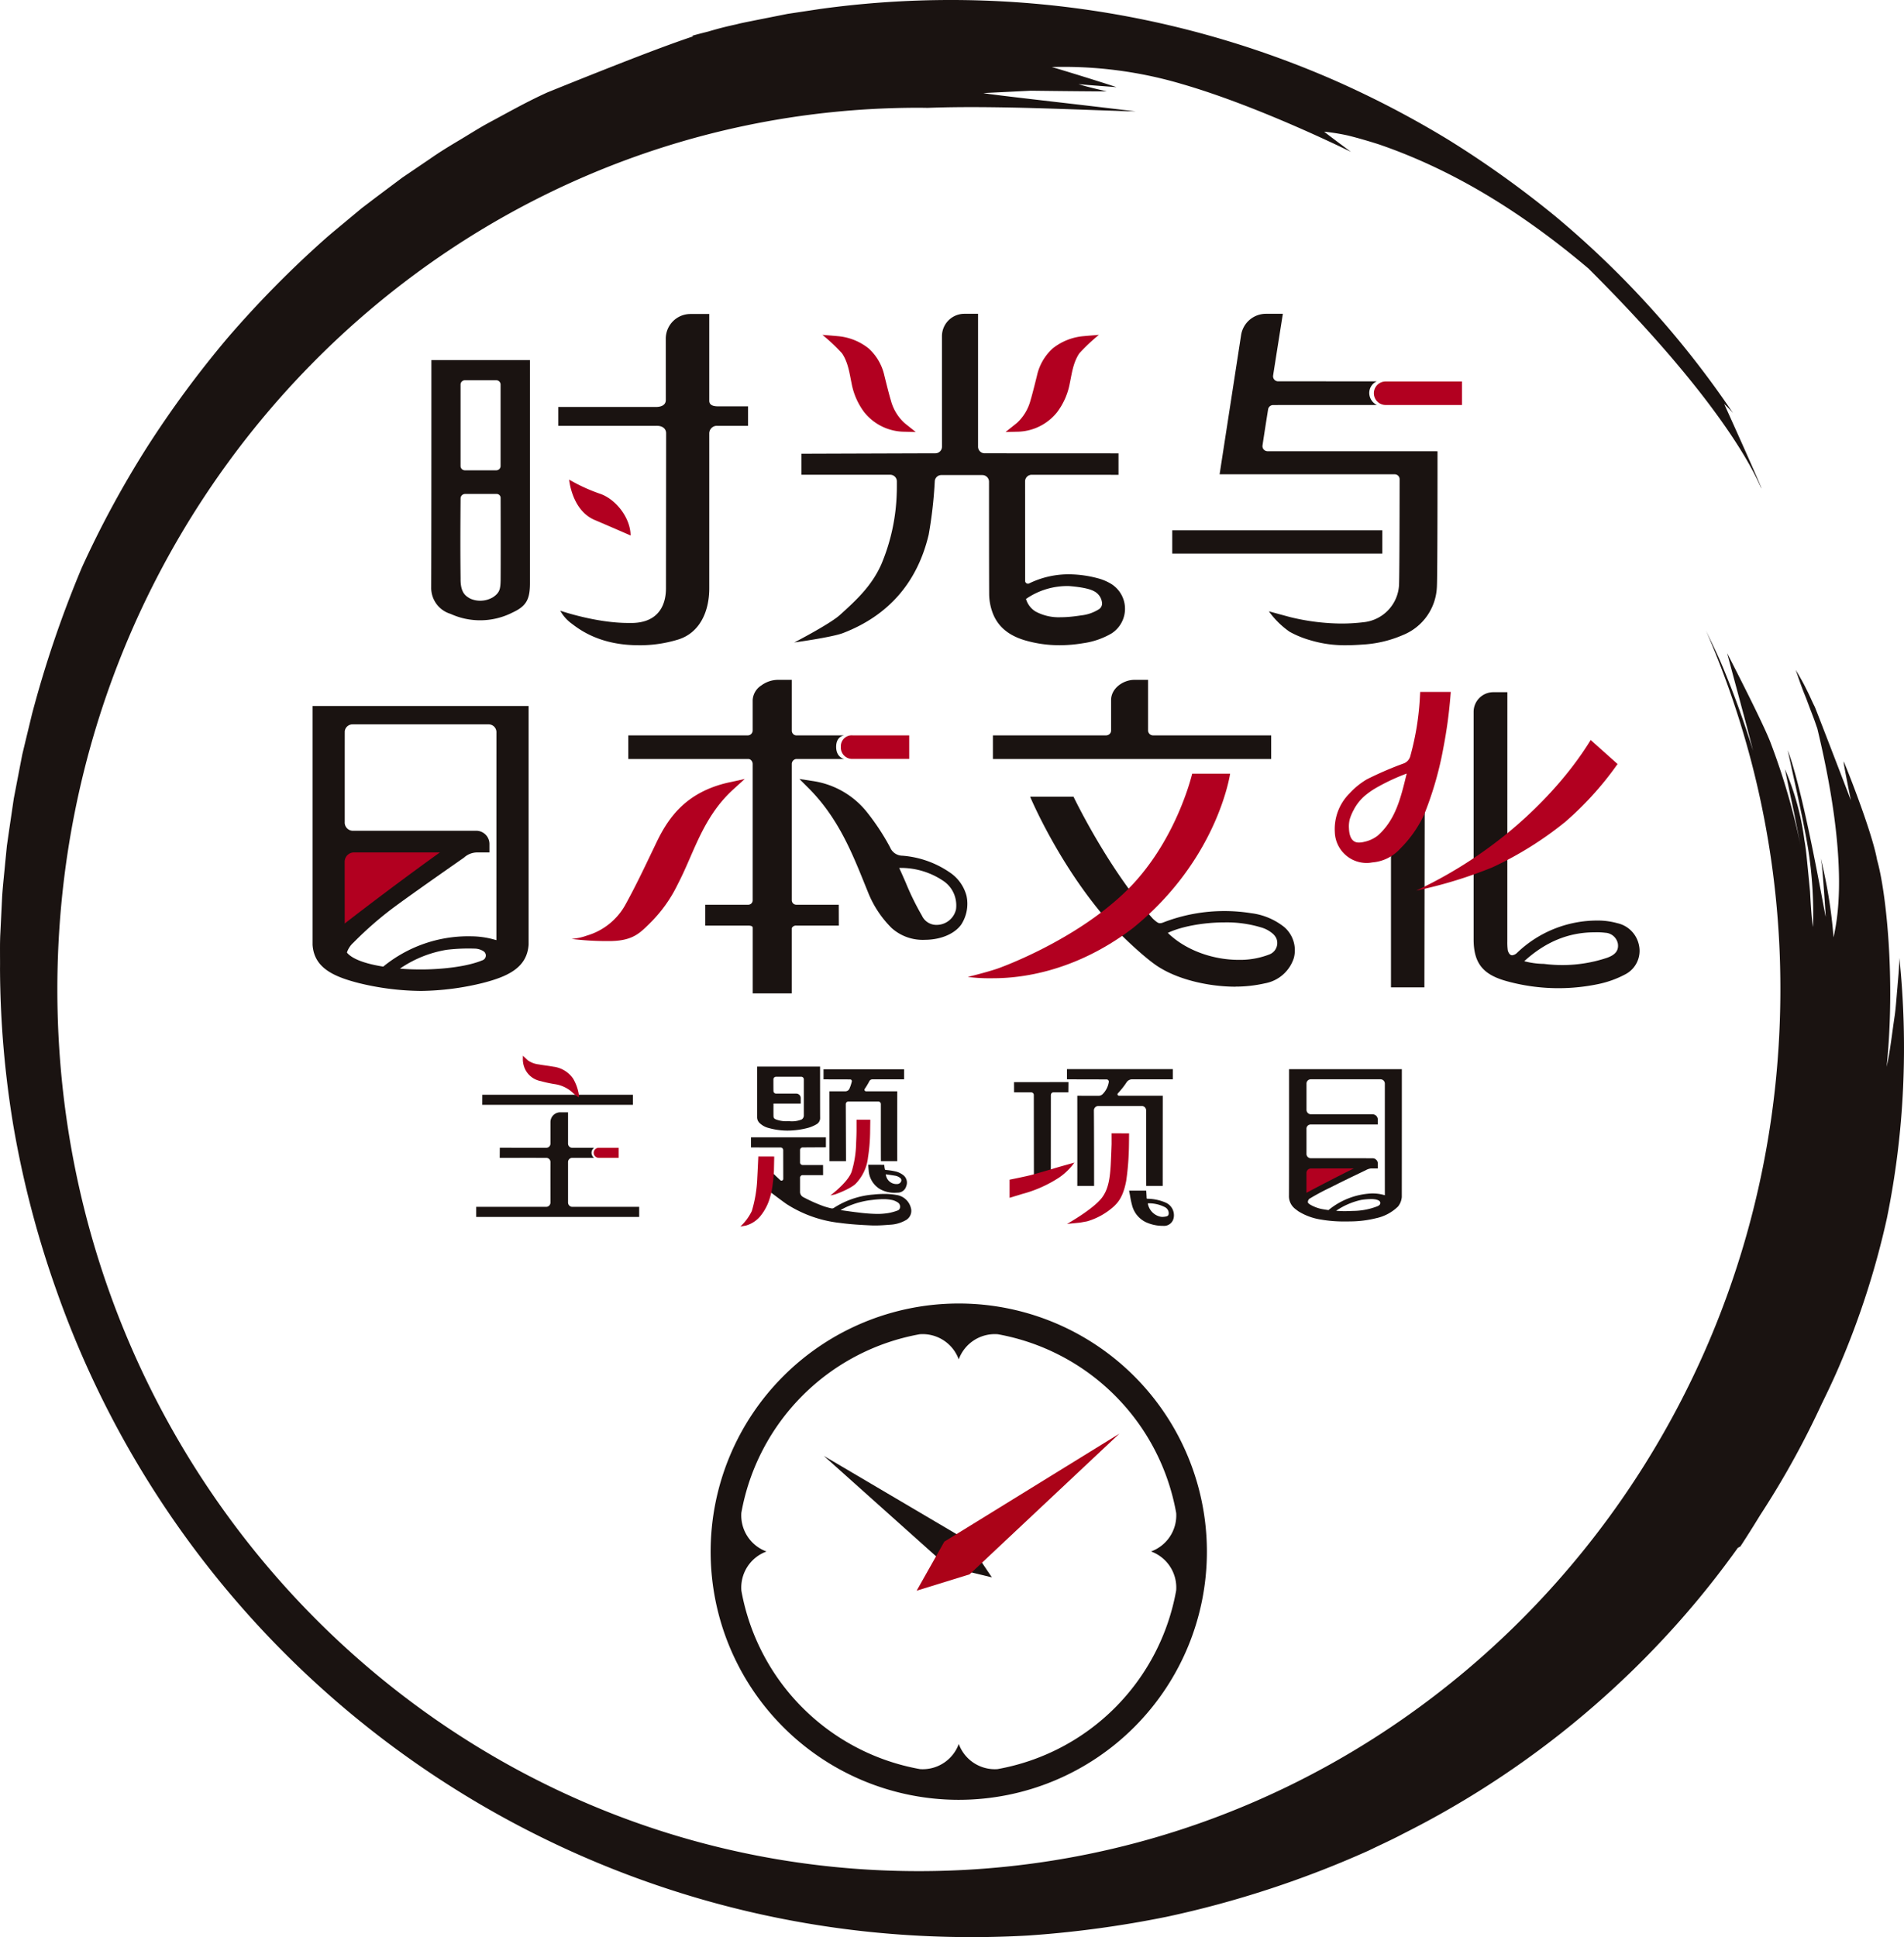 <svg id="img_logo_ch" xmlns="http://www.w3.org/2000/svg" xmlns:xlink="http://www.w3.org/1999/xlink" width="430.862" height="438.297" viewBox="0 0 430.862 438.297">
  <defs>
    <clipPath id="clip-path">
      <rect id="長方形_5926" data-name="長方形 5926" width="430.862" height="438.297" fill="none"/>
    </clipPath>
  </defs>
  <g id="グループ_12846" data-name="グループ 12846" clip-path="url(#clip-path)">
    <path id="パス_4580" data-name="パス 4580" d="M279.569,223.253c-5.491,0-12.232-1.364-16.936-4.2-2.946-1.673-8.806-7.255-11.1-9.782-11.686-12.9-18.415-28.993-18.415-28.993h9.816s7.871,16.446,17.966,27.6c.843.779,1.2,1.011,1.589,1.011a2.193,2.193,0,0,0,.7-.151,38.189,38.189,0,0,1,13.875-2.6,38.683,38.683,0,0,1,6.03.476,14.977,14.977,0,0,1,7.484,3.116,6.926,6.926,0,0,1,2.211,7.028,8.435,8.435,0,0,1-6.539,5.733,30.279,30.279,0,0,1-6.686.748m-15.292-12.159c3.856,3.778,9.941,6.1,16.056,6.1a18.3,18.3,0,0,0,7.043-1.273,2.764,2.764,0,0,0,1.442-3.631,3.4,3.4,0,0,0-.806-1.029,6.972,6.972,0,0,0-2.722-1.434,26.807,26.807,0,0,0-8.137-1.108c-4.845,0-9.8.921-12.876,2.371" fill="#1a1311"/>
    <path id="パス_4581" data-name="パス 4581" d="M219,221.045s4.124-1,6.682-1.869c1.312-.444,17.378-6.361,28.723-17.136,11.719-11.129,15.378-26.989,15.378-26.989h8.585s-2.754,19.4-22.03,34.968c-14.878,11.324-28.6,11.324-32.038,11.324a37.279,37.279,0,0,1-5.3-.3" fill="#b20020"/>
    <path id="パス_4582" data-name="パス 4582" d="M224.69,171.732V166.39h25.574a1.205,1.205,0,0,0,.841-.327,1.08,1.08,0,0,0,.327-.783v-6.866c0-2.7,2.776-4.588,5.268-4.588h3.1v11.453a1.131,1.131,0,0,0,1.17,1.111H287.66v5.342Z" fill="#1a1311"/>
    <path id="パス_4583" data-name="パス 4583" d="M95.836,190.649h8.279c-10.822,7.543-27.8,20.568-28.755,21.46,0-5.275-.009-13.749-.009-17.81a3.463,3.463,0,0,1,3.27-3.646l.047,0Z" fill="#b20020"/>
    <path id="パス_4584" data-name="パス 4584" d="M95.211,224.209a60.624,60.624,0,0,1-13.97-1.764c-6.056-1.534-10.16-3.593-10.51-8.655l0-54.051h48.89v53.986c-.35,5.119-4.452,7.183-10.506,8.718a61.062,61.062,0,0,1-13.792,1.766Zm-4.705-5.041c1.344.111,2.7.172,4.041.182h1.259c.862,0,8.567-.084,13.367-2.072a1.149,1.149,0,0,0,.669-.609,1.144,1.144,0,0,0-.41-1.426,3.9,3.9,0,0,0-1.84-.6c-.516-.019-1.051-.029-1.586-.029a42.143,42.143,0,0,0-4.888.285,26.247,26.247,0,0,0-10.612,4.265M78.514,215.5a.387.387,0,0,0,.064.118c.829.958,2.912,2.261,8.146,3.092.048-.04.1-.082.158-.127a30.376,30.376,0,0,1,19.055-6.738c.244,0,.489,0,.733.009a19.644,19.644,0,0,1,4.72.612c.094.02.835.231.939.251,0-.1.007-46.933.007-46.933a1.775,1.775,0,0,0-.461-1.317,1.755,1.755,0,0,0-1.228-.573l-30.879,0a1.759,1.759,0,0,0-1.75,1.577c-.009.091-.007,20.5-.007,20.5a1.867,1.867,0,0,0,1.731,2l28.016-.005a3,3,0,0,1,3,3v1.911h-2.718a4.431,4.431,0,0,0-3.052,1.177S93.52,202.034,89.125,205.3a80.563,80.563,0,0,0-9.147,7.98,5.208,5.208,0,0,0-1.465,2.216Zm1.5-22.628a2.122,2.122,0,0,0-2.017,2.2l.009,13.889c3.834-3,13.811-10.574,21.549-16.09Z" fill="#1a1311"/>
    <path id="パス_4585" data-name="パス 4585" d="M352.679,223.594a43.93,43.93,0,0,1-11.792-1.612c-5.2-1.454-7.417-3.931-7.417-9.462V161.067a4.454,4.454,0,0,1,4.447-4.447h3.191s-.012,49.963-.012,56.417a13.736,13.736,0,0,0,.1,1.985c.084.315.367,1.12.99,1.12a1.846,1.846,0,0,0,1.132-.569,26.191,26.191,0,0,1,18.185-7.289h.279a16.555,16.555,0,0,1,4.216.6,6.393,6.393,0,0,1,4.879,4.936,5.982,5.982,0,0,1-3,6.591,22.846,22.846,0,0,1-6.359,2.282,43.963,43.963,0,0,1-8.836.9m-7.756-6.109a18.279,18.279,0,0,0,4.454.609,33.864,33.864,0,0,0,4.164.266,31.873,31.873,0,0,0,10.239-1.686l.087-.036c1.758-.664,2.467-1.661,2.24-3.141a3.059,3.059,0,0,0-2.85-2.446,15.669,15.669,0,0,0-2.428-.1c-5.868,0-11.079,2.14-15.906,6.535" fill="#1a1311"/>
    <path id="パス_4586" data-name="パス 4586" d="M314.769,223.406v-35l.186-.252a26.353,26.353,0,0,1,2.576-2.87,21.751,21.751,0,0,0,2.733-3.136l.2-.307,1.938.542-.071,41.019Z" fill="#1a1311"/>
    <path id="パス_4587" data-name="パス 4587" d="M309.224,195.259a7.207,7.207,0,0,1-7.167-7.038,11.378,11.378,0,0,1,3.345-8.716,17.06,17.06,0,0,1,3.929-3.182,77.487,77.487,0,0,1,8.4-3.617A2.42,2.42,0,0,0,319.166,171a62.031,62.031,0,0,0,2.161-13.537l.052-.9h6.92l-.083,1.027a104.624,104.624,0,0,1-1.562,11.473,77.534,77.534,0,0,1-4.4,15.3,27.039,27.039,0,0,1-5.449,7.712,9.514,9.514,0,0,1-6.3,3.063,6.429,6.429,0,0,1-1.152.121h-.136Zm9.105-20.23a46.132,46.132,0,0,0-6.613,3.061,17.779,17.779,0,0,0-2.669,1.805,10.666,10.666,0,0,0-2.715,3.354,11.138,11.138,0,0,0-.9,2.137,6.686,6.686,0,0,0-.172,2.052c.133,3.2,1.766,3.2,2.3,3.2a4.84,4.84,0,0,0,1.167-.163,7.435,7.435,0,0,0,3.022-1.389c4.031-3.557,5.216-8.423,6.577-14.058" fill="#b20020"/>
    <path id="パス_4588" data-name="パス 4588" d="M320.45,201.524c20.308-9.508,33.195-23.926,39.212-33.607l.3-.48,6.081,5.434-.248.346a72.42,72.42,0,0,1-11.579,12.734A78.794,78.794,0,0,1,337.7,196.258a101.111,101.111,0,0,1-17.253,5.266" fill="#b20020"/>
    <path id="パス_4589" data-name="パス 4589" d="M108.654,140.351a16.045,16.045,0,0,1-6.695-1.453,6.141,6.141,0,0,1-4.38-5.914c.051-11.944.043-51.509.043-51.509h22.306v50.493c0,3.721-.885,5.207-3.946,6.624a16.155,16.155,0,0,1-7.328,1.759m-3.428-28.587a1.02,1.02,0,0,0-1,1.013c-.054,7.345-.072,11.529,0,18.147-.043,3.264,1.2,3.964,2.2,4.526a5.514,5.514,0,0,0,2.26.471,5.618,5.618,0,0,0,2.867-.787c1.522-1.015,1.685-1.847,1.734-3.793.032-2.981.018-13.949,0-18.688a.89.89,0,0,0-.888-.889Zm-.021-25.73a.984.984,0,0,0-.984.978v18.424a.978.978,0,0,0,.977.979h7.1a.979.979,0,0,0,.981-.972V87.014a.982.982,0,0,0-.981-.98Z" fill="#1a1311"/>
    <path id="パス_4590" data-name="パス 4590" d="M142.7,121.159c0,.008-4.056-1.774-8.255-3.562-5.062-2.229-5.654-9.077-5.646-9.077a39.077,39.077,0,0,0,7.111,3.242c3.548,1.28,6.763,5.467,6.79,9.4" fill="#b20020"/>
    <path id="パス_4591" data-name="パス 4591" d="M144.522,145.994c-8.533,0-13.124-3.337-15.089-4.845a8.993,8.993,0,0,1-2.651-2.973s8.125,2.825,15.557,2.777c6.251.2,8.364-3.552,8.364-7.851,0-3,.035-31.82.035-35.061,0-.949-.705-1.782-2.381-1.688H126.342V92.082h22.073c.84,0,2.252-.208,2.252-1.585l-.008-13.861a5.586,5.586,0,0,1,5.586-5.59H160.5V90.638c0,.32,0,1.3,1.933,1.3h6.845v4.42h-6.845a1.721,1.721,0,0,0-1.933,1.684c.009,3.04,0,35.064,0,35.064,0,5.462-2.275,10.063-6.921,11.561a29.54,29.54,0,0,1-9.061,1.331" fill="#1a1311"/>
    <path id="パス_4592" data-name="パス 4592" d="M129.321,212.443a13.172,13.172,0,0,0,3.482-.753,14.651,14.651,0,0,0,8.786-7.113c2.1-3.809,3.979-7.726,5.792-11.516l1.241-2.586c2.64-5.466,6.66-11.339,16.464-13.471l3.446-.749-2.6,2.363c-5.024,4.574-7.417,10.056-9.732,15.358-.879,2.018-1.788,4.1-2.833,6.109a31.839,31.839,0,0,1-6.447,8.956c-2.322,2.292-4.01,3.963-9.485,3.889a64.722,64.722,0,0,1-8.115-.487" fill="#b20020"/>
    <path id="パス_4593" data-name="パス 4593" d="M209.246,212.649a10.534,10.534,0,0,1-7.478-2.673,23.828,23.828,0,0,1-5.157-7.638l-.814-2.008c-3.048-7.564-6.2-15.384-12.846-22.023l-2.056-2.052,2.873.44a19.258,19.258,0,0,1,12.147,6.731,52.222,52.222,0,0,1,5.5,8.29,3.044,3.044,0,0,0,2.817,1.9,21.84,21.84,0,0,1,10.583,3.709,9.188,9.188,0,0,1,3.9,5.373,8.621,8.621,0,0,1-1.2,6.5c-1.529,2.135-4.69,3.448-8.266,3.448m-5.769-16.266c.53,1.141,1.021,2.269,1.5,3.364a60.637,60.637,0,0,0,3.644,7.428,3.592,3.592,0,0,0,3.382,2.1,4.507,4.507,0,0,0,4.336-3.522,6.787,6.787,0,0,0-.069-2.182,6.583,6.583,0,0,0-2.9-4.312,17.118,17.118,0,0,0-9.576-2.88q-.158,0-.315,0" fill="#1a1311"/>
    <path id="パス_4594" data-name="パス 4594" d="M192.946,171.717a2.565,2.565,0,0,1-2.665-2.74,2.454,2.454,0,0,1,2.665-2.589h12.8v5.329Z" fill="#b20020"/>
    <path id="パス_4595" data-name="パス 4595" d="M180.193,171.73h10.84s-1.818-.314-1.818-2.753,1.818-2.579,1.818-2.579H180.2a1.075,1.075,0,0,1-1.018-1.118V153.827H175.9a6.418,6.418,0,0,0-3.613,1.26,4.209,4.209,0,0,0-1.964,3.328v6.863a1.116,1.116,0,0,1-1.054,1.113h-27.09v5.342h27.165a.92.92,0,0,1,.667.322,1.193,1.193,0,0,1,.313.79v30.863a1,1,0,0,1-1,1H159.6v4.723h9.694c1.036,0,1.037.34,1.038.519V224.77h8.847l0-14.785a1.044,1.044,0,0,1,1.019-.555h9.629l-.017-4.723h-9.614a1.01,1.01,0,0,1-1.014-1V172.849a1.132,1.132,0,0,1,1.016-1.119" fill="#1a1311"/>
    <path id="パス_4596" data-name="パス 4596" d="M204.694,97.683a11.729,11.729,0,0,1-9.13-4.423A15.524,15.524,0,0,1,192.7,86.7c-.464-2.2-.745-4.638-2.146-6.742a40.668,40.668,0,0,0-4.44-4.184s2.863.219,3.306.274a12.953,12.953,0,0,1,7.128,2.771,11.677,11.677,0,0,1,3.593,6.215c.124.491,1.027,4.182,1.44,5.5A10.635,10.635,0,0,0,204.6,95.64c.314.272,2.632,2.106,2.632,2.106Z" fill="#b20020"/>
    <path id="パス_4597" data-name="パス 4597" d="M239.748,145.991A27.686,27.686,0,0,1,232,144.9c-3.988-1.164-6.455-3.362-7.54-6.718a12.375,12.375,0,0,1-.62-3.7c-.037-6.824-.032-25.479-.032-25.479a1.512,1.512,0,0,0-1.512-1.512h-9.284a1.478,1.478,0,0,0-1.479,1.379,98.621,98.621,0,0,1-1.375,12.094c-2.568,10.821-9.09,18.314-19.384,22.272-2.5.961-11.042,2.132-11.042,2.132s8.044-4.157,10.315-6.206c3.729-3.364,7.223-6.59,9.4-11.5a44.733,44.733,0,0,0,3.476-16.023c.033-.607.035-1.769.03-2.724a1.5,1.5,0,0,0-1.5-1.495h-20.1v-4.757s24.016-.084,30.319-.1a1.5,1.5,0,0,0,1.494-1.505c-.007-4.451-.008-17.644-.008-24.985A5.074,5.074,0,0,1,218.226,71h3.1s0,23.809,0,30.067a1.488,1.488,0,0,0,1.492,1.493l30.291.015v4.86s-17.316-.006-19.647-.01a1.489,1.489,0,0,0-1.493,1.5c0,3.332.008,18.409.01,22.514a.634.634,0,0,0,.927.557,20.4,20.4,0,0,1,8.971-2.054,26.038,26.038,0,0,1,7.012,1.028,11.416,11.416,0,0,1,2.268.974,6.626,6.626,0,0,1,.352,11.393,17.473,17.473,0,0,1-6.419,2.2,32.592,32.592,0,0,1-5.343.458m-7.571-10.47a4.95,4.95,0,0,0,2.175,2.845A11.08,11.08,0,0,0,240,139.659c.425,0,.851-.014,1.279-.037,1.2-.067,2.386-.23,3.386-.38a9.347,9.347,0,0,0,3.912-1.331,1.55,1.55,0,0,0,.786-1.663,3.316,3.316,0,0,0-1.873-2.517c-1.631-.889-5.628-1.126-5.628-1.126a16.421,16.421,0,0,0-9.684,2.914v0" fill="#1a1311"/>
    <path id="パス_4598" data-name="パス 4598" d="M230.091,97.683a11.729,11.729,0,0,0,9.13-4.423A15.524,15.524,0,0,0,242.09,86.7c.464-2.2.745-4.638,2.146-6.742a40.668,40.668,0,0,1,4.44-4.184s-2.863.219-3.306.274a12.953,12.953,0,0,0-7.128,2.771,11.677,11.677,0,0,0-3.593,6.215c-.124.491-1.027,4.182-1.44,5.5a10.636,10.636,0,0,1-3.027,5.108c-.314.272-2.632,2.106-2.632,2.106Z" fill="#b20020"/>
    <rect id="長方形_5925" data-name="長方形 5925" width="47.525" height="5.26" transform="translate(265.274 119.991)" fill="#1a1311"/>
    <path id="パス_4599" data-name="パス 4599" d="M325.151,132.9a12.269,12.269,0,0,1-7.674,10.783,26.474,26.474,0,0,1-9.166,2.159c-1.332.1-2.529.152-3.68.152a26.893,26.893,0,0,1-8.121-1.132,22.064,22.064,0,0,1-4.669-1.911,19.344,19.344,0,0,1-4.7-4.631s4.6,1.261,4.958,1.343a49.978,49.978,0,0,0,11.5,1.424,41.557,41.557,0,0,0,4.955-.3,8.951,8.951,0,0,0,8.034-8.339c.124-2.606.134-22.5.139-24.013a1.113,1.113,0,0,0-1.116-1.117H275.988l4.861-31.486A5.694,5.694,0,0,1,286.478,71h3.8a.021.021,0,0,1,.021.025s-1.814,11.418-2.2,13.932a1.144,1.144,0,0,0,1.129,1.323c3.468,0,13.15,0,22.317.01a2.87,2.87,0,0,0-1.693,2.615,3.056,3.056,0,0,0,1.741,2.738c-9.772,0-20.267,0-23.484.006a1.157,1.157,0,0,0-1.146.982c-.3,1.874-.945,5.978-1.264,8.145a1.151,1.151,0,0,0,1.143,1.318l38.457.009s.015,28.7-.147,30.79" fill="#1a1311"/>
    <path id="パス_4600" data-name="パス 4600" d="M330.84,91.638H313.557a2.662,2.662,0,0,1,0-5.325H330.84Z" fill="#b20020"/>
    <path id="パス_4601" data-name="パス 4601" d="M143.224,249.975V247.7h-34.08l-.01,2.279Z" fill="#1a1311"/>
    <path id="パス_4602" data-name="パス 4602" d="M129.534,273.068a.984.984,0,0,1-.99-.98v-9.162a.937.937,0,0,1,.93-.94h4.97a1.442,1.442,0,0,1-.59-1.149,1.385,1.385,0,0,1,.6-1.135h-4.96a.941.941,0,0,1-.95-.94v-7.087h-1.757a2.222,2.222,0,0,0-2.223,2.222v4.865a.937.937,0,0,1-.93.94c-2.74,0-10.53-.01-10.53-.01l-.02,2.294s7.736-.01,10.543,0a.936.936,0,0,1,.937.94c-.01,2.6,0,7.157,0,9.172a.971.971,0,0,1-.975.97H107.764v2.279h36.88v-2.279Z" fill="#1a1311"/>
    <path id="パス_4603" data-name="パス 4603" d="M130.335,247.852c-.33-.277-.4-.3-.518-.411a7.562,7.562,0,0,0-4.125-2.116,27.683,27.683,0,0,1-3.322-.71,4.918,4.918,0,0,1-3.482-2.579,5.291,5.291,0,0,1-.572-2.452l.015-.717s1.025.965,1.165,1.078a5.209,5.209,0,0,0,2.389.887c.544.1,1.092.178,1.64.256s1.128.159,1.686.263a6.378,6.378,0,0,1,4.482,2.7A10.312,10.312,0,0,1,130.9,247.2a4.518,4.518,0,0,1,.085.57,2.509,2.509,0,0,1,0,.509,3.371,3.371,0,0,1-.648-.423" fill="#b20020"/>
    <path id="パス_4604" data-name="パス 4604" d="M140,259.7v2.283h-4.54a1.142,1.142,0,0,1,0-2.283Z" fill="#b20020"/>
    <path id="パス_4605" data-name="パス 4605" d="M206.165,273.468a3.938,3.938,0,0,0-3.367-3.1,14.89,14.89,0,0,0-2.668-.226,24.44,24.44,0,0,0-2.5.141,19.217,19.217,0,0,0-8.974,3.048.716.716,0,0,1-.4.085H188.2c-.473-.09-.938-.225-1.4-.361l-.234-.067a35.346,35.346,0,0,1-4.789-2.119,1.341,1.341,0,0,1-.732-1.2c0-.971,0-2.54,0-3.192a.585.585,0,0,1,.586-.587c1.365,0,4.63,0,4.63,0l-.009-2.288-4.628,0a.576.576,0,0,1-.58-.577c0-.749,0-2.049,0-2.805a.594.594,0,0,1,.592-.6c1.489-.01,5.262-.03,5.262-.03v-2.259H169.944v2.294l6.693.005a.6.6,0,0,1,.6.6l.013,6.5a.4.4,0,0,1-.675.3c-.679-.626-1.665-1.553-1.958-1.909a13.483,13.483,0,0,1-.567,4.373c.22.189,3.109,2.374,3.971,2.956a27.873,27.873,0,0,0,12.09,4.257c2.365.323,4.8.46,7.076.561.277.011.553.017.83.017,1.1,0,2.22-.085,3.3-.168l.2-.015a7.747,7.747,0,0,0,3.27-.919,2.426,2.426,0,0,0,1.382-2.717m-2.526-.119a.865.865,0,0,1-.41.5,11.636,11.636,0,0,1-2.225.627,15.184,15.184,0,0,1-2.491.191,36.387,36.387,0,0,1-4.173-.308c-1.1-.124-2.195-.28-3.29-.436l-.848-.121c.39-.218.78-.435,1.183-.629a18.834,18.834,0,0,1,5.983-1.665,21.309,21.309,0,0,1,2.5-.182,9.624,9.624,0,0,1,2.034.2,3.892,3.892,0,0,1,1.29.57,1.122,1.122,0,0,1,.444,1.255" fill="#1a1311"/>
    <path id="パス_4606" data-name="パス 4606" d="M191.978,249.234l6.772,0a.579.579,0,0,1,.583.583c0,2.37-.011,11.232.011,12.913h3.7c-.013-3.176,0-15.807,0-15.807h-7.064a.354.354,0,0,1-.289-.562,16.287,16.287,0,0,0,1.037-1.725.8.8,0,0,1,.707-.426l7.162.005v-2.28H186.361v2.28l6.017.016a.391.391,0,0,1,.378.487,9.3,9.3,0,0,1-.561,1.668,1.009,1.009,0,0,1-.924.536c-1.285,0-3.573,0-3.573,0s.015,12.5.011,15.807h3.738c0-1.644-.04-10.535-.051-12.909a.579.579,0,0,1,.582-.585" fill="#1a1311"/>
    <path id="パス_4607" data-name="パス 4607" d="M185.576,241.334H171.331V252.8a1.8,1.8,0,0,0,.562,1.3,4.616,4.616,0,0,0,2.122,1.145,15.83,15.83,0,0,0,4.213.569,18.42,18.42,0,0,0,4.683-.635,8.4,8.4,0,0,0,1.835-.786,1.608,1.608,0,0,0,.844-1.534c-.019-2.062-.014-11.525-.014-11.525m-4.187,11.97a5.865,5.865,0,0,1-2.646.393l-.56-.005a6.582,6.582,0,0,1-2.524-.378c-.528-.207-.62-.37-.626-.921-.009-.9,0-2.673,0-2.687H181.2v-1.245a1.012,1.012,0,0,0-1.011-1.015c-1.433,0-3.543,0-4.56,0a.6.6,0,0,1-.6-.592c-.012-.7-.014-1.876-.012-2.634a.594.594,0,0,1,.6-.595H181.3a.592.592,0,0,1,.6.6v8.109a1.073,1.073,0,0,1-.507.972" fill="#1a1311"/>
    <path id="パス_4608" data-name="パス 4608" d="M202.471,269.877a6.54,6.54,0,0,1-3.358-.841,5.286,5.286,0,0,1-2.536-4.255c-.027-.193-.039-.385-.053-.594l-.047-.64,3.629.011a5.159,5.159,0,0,0,.1.858c.043.214.02.282.346.316a14.644,14.644,0,0,1,2.287.367,4.69,4.69,0,0,1,1.55.781,2.146,2.146,0,0,1,.673,2.545,1.977,1.977,0,0,1-1.9,1.426q-.345.025-.686.026m-2.053-4.173c.026.115.05.218.081.318a2.407,2.407,0,0,0,2.323,1.888c.062,0,.124,0,.187-.006a.983.983,0,0,0,.931-.664c.059-.254.052-.586-.517-.9a2.467,2.467,0,0,0-.753-.3c-.609-.108-1.222-.193-1.876-.284Z" fill="#1a1311"/>
    <path id="パス_4609" data-name="パス 4609" d="M175.138,264.852c.013-.819.066-3.169.066-3.169l-3.6-.013-.084,1.787c-.048,1.051-.1,2.077-.157,3.1a29.771,29.771,0,0,1-1.238,7.469,11.689,11.689,0,0,1-2.588,3.493s1.182-.2,1.287-.228a6.582,6.582,0,0,0,3.209-2.09,11.789,11.789,0,0,0,2.32-4.661c.088-.3.165-.6.243-.9a37.811,37.811,0,0,0,.543-4.794" fill="#b20020"/>
    <path id="パス_4610" data-name="パス 4610" d="M196.891,256.752c.014-.872.054-3.388.054-3.388h-3.12l0,1.9c.01,1.136-.037,2.2-.088,3.29a23.8,23.8,0,0,1-1.018,6.553c-.848,2.44-4.81,5.377-4.81,5.377s1-.212,1.088-.243c1.017-.353,3.854-1.492,4.778-2.55a10.154,10.154,0,0,0,2.652-5.837,38.429,38.429,0,0,0,.46-5.1" fill="#b20020"/>
    <path id="パス_4611" data-name="パス 4611" d="M248.563,250.246l9.8,0a1,1,0,0,1,1,1c0,3.344.012,14.108.025,17.08h3.722c0-4.925.014-20.407.014-20.407h-9.914a.324.324,0,0,1-.234-.551,17.906,17.906,0,0,0,1.968-2.49,1.5,1.5,0,0,1,1.25-.668l9.207.005V241.9l-23.955.008v2.306s7.648.016,8.969.02a.506.506,0,0,1,.495.608,4.922,4.922,0,0,1-1.333,2.662,1.329,1.329,0,0,1-.99.434l-4.8-.011s.017,15.758,0,20.4h3.8c0-2.176-.008-13.458-.046-17.059a1.006,1.006,0,0,1,1.007-1.018" fill="#1a1311"/>
    <path id="パス_4612" data-name="パス 4612" d="M237.813,247.752a.6.6,0,0,1,.6-.607l3.346,0,.024-2.309-12.316.008.01,2.3,3.867.012a.6.6,0,0,1,.6.607c0,2.7.02,16.188.024,19.559a31.893,31.893,0,0,0,3.824-1.311c0-3.352.016-15.741.014-18.264" fill="#1a1311"/>
    <path id="パス_4613" data-name="パス 4613" d="M238.453,264.391c-1.373.433-4.276,1.248-4.941,1.429-1.316.356-5.052,1.1-5.052,1.1v4.1l1.135-.342c.581-.174,1.149-.345,1.716-.525a28.566,28.566,0,0,0,8.386-3.734,14.027,14.027,0,0,0,3.429-3.358s-3.955,1.1-4.673,1.327" fill="#b20020"/>
    <path id="パス_4614" data-name="パス 4614" d="M263.2,277.363a9.11,9.11,0,0,1-3.893-.826,5.82,5.82,0,0,1-3.127-3.826,19.179,19.179,0,0,1-.427-2c-.054-.306-.247-1.315-.247-1.315h3.879s.08,1.313.085,1.61c0,.19,0,.21.259.226a10.755,10.755,0,0,1,4,.852,3.114,3.114,0,0,1,1.843,3.586,2.223,2.223,0,0,1-2.339,1.7Zm-3.458-5.094a3.675,3.675,0,0,0,2.932,3.038,2.406,2.406,0,0,0,.383.03,3.94,3.94,0,0,0,.924-.123c.353-.087.517-.353.489-.789a1.557,1.557,0,0,0-.851-1.289,7.978,7.978,0,0,0-3.877-.867" fill="#1a1311"/>
    <path id="パス_4615" data-name="パス 4615" d="M255.432,260.716c.059-1.106.07-4.288.07-4.288l-3.966-.018.006,2.419c-.052,1.422-.1,2.81-.169,4.2-.166,3.53-.541,6.052-2.031,7.995-2,2.606-7.89,5.909-7.89,5.909l2.966-.3c.144-.026,1.519-.271,1.634-.3a15.559,15.559,0,0,0,6.135-3.486c.672-.7,1.952-1.853,2.661-5.642a58.494,58.494,0,0,0,.584-6.487" fill="#b20020"/>
    <path id="パス_4616" data-name="パス 4616" d="M294.794,271.139l-.046-7.257,13.236.026Z" fill="#b20020"/>
    <path id="パス_4617" data-name="パス 4617" d="M317.227,241.914H291.7s.018,22.12-.02,28.576a3.63,3.63,0,0,0,1.482,3.087s.489.385.693.52a13.488,13.488,0,0,0,5.022,1.837,29.87,29.87,0,0,0,5.613.437c.345,0,.692,0,1.038-.008a24.879,24.879,0,0,0,5.919-.738,10.119,10.119,0,0,0,4.925-2.644,3.975,3.975,0,0,0,.844-2.132c.014-8.136.01-28.935.01-28.935M306.346,264.38c-3.853,1.9-8.8,4.484-10.7,5.511,0,0,0-3.283,0-4.5a1.006,1.006,0,0,1,1.006-1.007l9.694-.007m5.935,8.122a1.314,1.314,0,0,1-.578.429,15.37,15.37,0,0,1-5.422,1.055c-.378.015-1.608.059-1.984.059h-.036c-.634-.005-1.274-.034-1.91-.086a16.264,16.264,0,0,1,5.719-2.466,16.958,16.958,0,0,1,2.149-.183,5.136,5.136,0,0,1,.94.06,2.574,2.574,0,0,1,.878.285.921.921,0,0,1,.283.334.818.818,0,0,1-.039.514m.69-2.174a9.38,9.38,0,0,0-2.252-.292c-.117,0-.233,0-.35,0a16.586,16.586,0,0,0-9.654,3.69l-.091.072c-.51-.068-1.018-.145-1.525-.241-1.281-.243-3.062-1.071-3.128-1.5a.932.932,0,0,1,.515-.924,53.238,53.238,0,0,1,4.7-2.5c2.193-1.124,4.492-2.228,6.722-3.3l1.193-.574a3.111,3.111,0,0,1,1.133-.383h1.56v-1.1a1.2,1.2,0,0,0-1.194-1.2c-3.473,0-11.229-.006-13.967-.006a.98.98,0,0,1-.987-.982c.009-1.342,0-3.8,0-5.64a.957.957,0,0,1,.941-1.021h15.2v-1.088a1.2,1.2,0,0,0-1.2-1.214H296.66a1.01,1.01,0,0,1-1.009-1.008c0-1.522,0-4.4,0-5.91a.968.968,0,0,1,.972-1H312.4a.983.983,0,0,1,.979.984c0,4.276-.008,21.216.007,25.248-.045-.009-.37-.1-.415-.112" fill="#1a1311"/>
    <path id="パス_4618" data-name="パス 4618" d="M186.424,329.411,214.467,354.5l9.984,2.4L218.8,348.5Z" fill="#1a1311"/>
    <path id="パス_4619" data-name="パス 4619" d="M253.31,324.385l-39.617,24.43-6.26,11.1,11.986-3.7Z" fill="#ab0318"/>
    <path id="パス_4620" data-name="パス 4620" d="M216.962,294.937a56.149,56.149,0,1,0,56.15,56.149,56.149,56.149,0,0,0-56.15-56.149m8.761,105.35a8.69,8.69,0,0,1-8.76-5.689,8.688,8.688,0,0,1-8.765,5.689,50.015,50.015,0,0,1-40.425-40.339,8.687,8.687,0,0,1,5.679-8.9,8.685,8.685,0,0,1-5.687-8.78,50.015,50.015,0,0,1,40.358-40.376,8.687,8.687,0,0,1,8.832,5.684,8.688,8.688,0,0,1,8.854-5.683,50.017,50.017,0,0,1,40.359,40.462,8.689,8.689,0,0,1-5.694,8.685,8.686,8.686,0,0,1,5.684,8.83,50.015,50.015,0,0,1-40.435,40.417" fill="#1a1311"/>
    <path id="パス_4621" data-name="パス 4621" d="M429.82,216.735c-.019,1.7-.167,3.37-.306,4.994-.061.691-.105,1.217-.142,1.7-.07.738-.133,1.513-.184,2.136l-.009.1c-.119,1.429-.231,2.781-.418,4.133-.179,1.176-.339,2.343-.494,3.475l-.038.27c-.377,2.754-.731,5.356-1.3,7.831,2.025-19.694-.091-39.569-2.158-46.8-1.184-6.661-7.5-22.312-7.56-22.277-.154.086,1.635,8.78,1.635,8.78s-7.979-20.787-8.2-21.209c-.2-.377-.46-.924-.751-1.561l-.016-.036,0-.01c-.34-.738-.725-1.574-1.144-2.385l-.128-.256-.172-.346c-.668-1.347-2.07-3.7-2.07-3.7s1.1,3.368,2.079,5.75c.265.641.527,1.341.8,2.081l.005.013c.188.5.358.954.538,1.423l.023.054.01.02c.232.613.472,1.246.719,1.892.159.439.307.875.465,1.339l0,.008.014.04c.081.239.19.479.25.728,7.451,31.024,4.368,43.667,3.652,47.18a109.482,109.482,0,0,0-2.891-17.854l.2,1.265c.261,1.676.941,11.914.919,11.9-.14-.05-4.84-27.736-8.6-37.655.733,3.372,2.011,9.186,2.011,9.186.816,3.794,1.835,8.515,2.594,13.023a92.833,92.833,0,0,1,1.11,17.784c-.3-1.762-.5-5.067-.665-8.069l-.075-.776-.207-2.133-.023-.213v-.023l-.064-.652-.18-1.828c-.043-.411-.084-.825-.125-1.251-.152-1.546-.312-3.152-.6-4.712a60.254,60.254,0,0,0-4.4-16.057c-.015-.014,1.674,8.156,1.908,9.122l.586,2.939.721,3.612.333,1.658a152.387,152.387,0,0,0-6.748-23.176c-1.654-4.5-9.89-20.4-9.89-20.4s2.842,10.527,3.728,13.871l.01.017.005.009c.582,2.2,1.3,4.932,2.134,8.176-1.358-4.371-3.623-11.141-6.7-18.562-.945-2.313-2.035-4.591-3.087-6.791-.279-.583-.569-1.193-.86-1.807a202.724,202.724,0,0,1,16.822,81.165c0,110.181-87.286,199.5-194.957,199.5S12.978,334.059,12.978,223.878s87.285-199.5,194.956-199.5c.67,0,1.335.019,2,.026,15.233-.582,34.625.493,47.074.806-13.306-1.637-32.943-3.779-34.462-4.154l10.742-.531s16.059.2,17.166.137c0,0-4.177-.9-6.4-1.628,1.975.211,6.755.538,8.544.689.362.03-11.015-3.532-14.582-4.558a94.349,94.349,0,0,1,29.488,3.86c17.6,5.086,38.211,15.343,38.211,15.343s-4.495-3.323-6.07-4.574a46.717,46.717,0,0,1,5.337.855c2.122.521,4.478,1.2,7.023,2.009,16.093,5.519,31.613,14.706,47.447,28.089,33.238,33.135,38.608,49.011,39.152,49.773-.175-.89-8.429-19.112-8.429-19.112a23.406,23.406,0,0,1,2,2.059,213.1,213.1,0,0,0-40.178-44.505,227.18,227.18,0,0,0-24.169-17.292,221.117,221.117,0,0,0-26.316-13.7A216.461,216.461,0,0,0,185.561,2.034l-7.324,1.105-7.262,1.442c-.449.094-.9.182-1.237.25l-.077.015c-.755.151-1.547.31-2.309.484l-.795.2c-1.936.414-3.861.883-6.278,1.606-1.225.308-2.461.615-3.678.968l.265.115c-6.177,2.061-15.539,5.643-32.951,12.672-4.626,2.084-9.046,4.6-13.526,7-2.225,1.224-4.368,2.6-6.553,3.9s-4.36,2.624-6.446,4.089l-6.326,4.288-6.123,4.586L81.895,47.07l-2.944,2.448C77,51.167,75,52.759,73.1,54.464a235.968,235.968,0,0,0-21.517,21.9,233.492,233.492,0,0,0-18.3,24.8,225.389,225.389,0,0,0-14.749,27.222A249.187,249.187,0,0,0,7.237,161.594q-.7,2.909-1.447,5.99-.369,1.54-.748,3.123-.309,1.6-.627,3.238l-1.292,6.719q-.51,3.465-1.044,7.087-.261,1.81-.525,3.659-.183,1.858-.37,3.755c-.228,2.529-.531,5.1-.7,7.729q-.192,3.946-.392,8.031c-.158,2.721-.054,5.495-.088,8.3a222.142,222.142,0,0,0,3.009,35.421,224.659,224.659,0,0,0,9.776,37.373A218.849,218.849,0,0,0,121.105,415a218.578,218.578,0,0,0,75.94,22.146,225.951,225.951,0,0,0,35.594.794,239.529,239.529,0,0,0,31.415-4.25,228.8,228.8,0,0,0,45.665-14.97c2.636-1.289,5.3-2.472,7.881-3.847a208.133,208.133,0,0,0,65.421-51.486c3.633-4.291,7.046-8.7,10.247-13.182l.563-.287c1.416-2.158,2.918-4.539,4.458-7.061,2.853-4.381,5.5-8.8,7.909-13.215,2.205-4.024,4.212-8.039,6.051-12.013,1.439-2.916,2.752-5.721,3.861-8.3a187.412,187.412,0,0,0,10.879-33.659,190.664,190.664,0,0,0,3.659-29.393,198.626,198.626,0,0,0-.828-29.539" fill="#1a1311"/>
  </g>
</svg>
